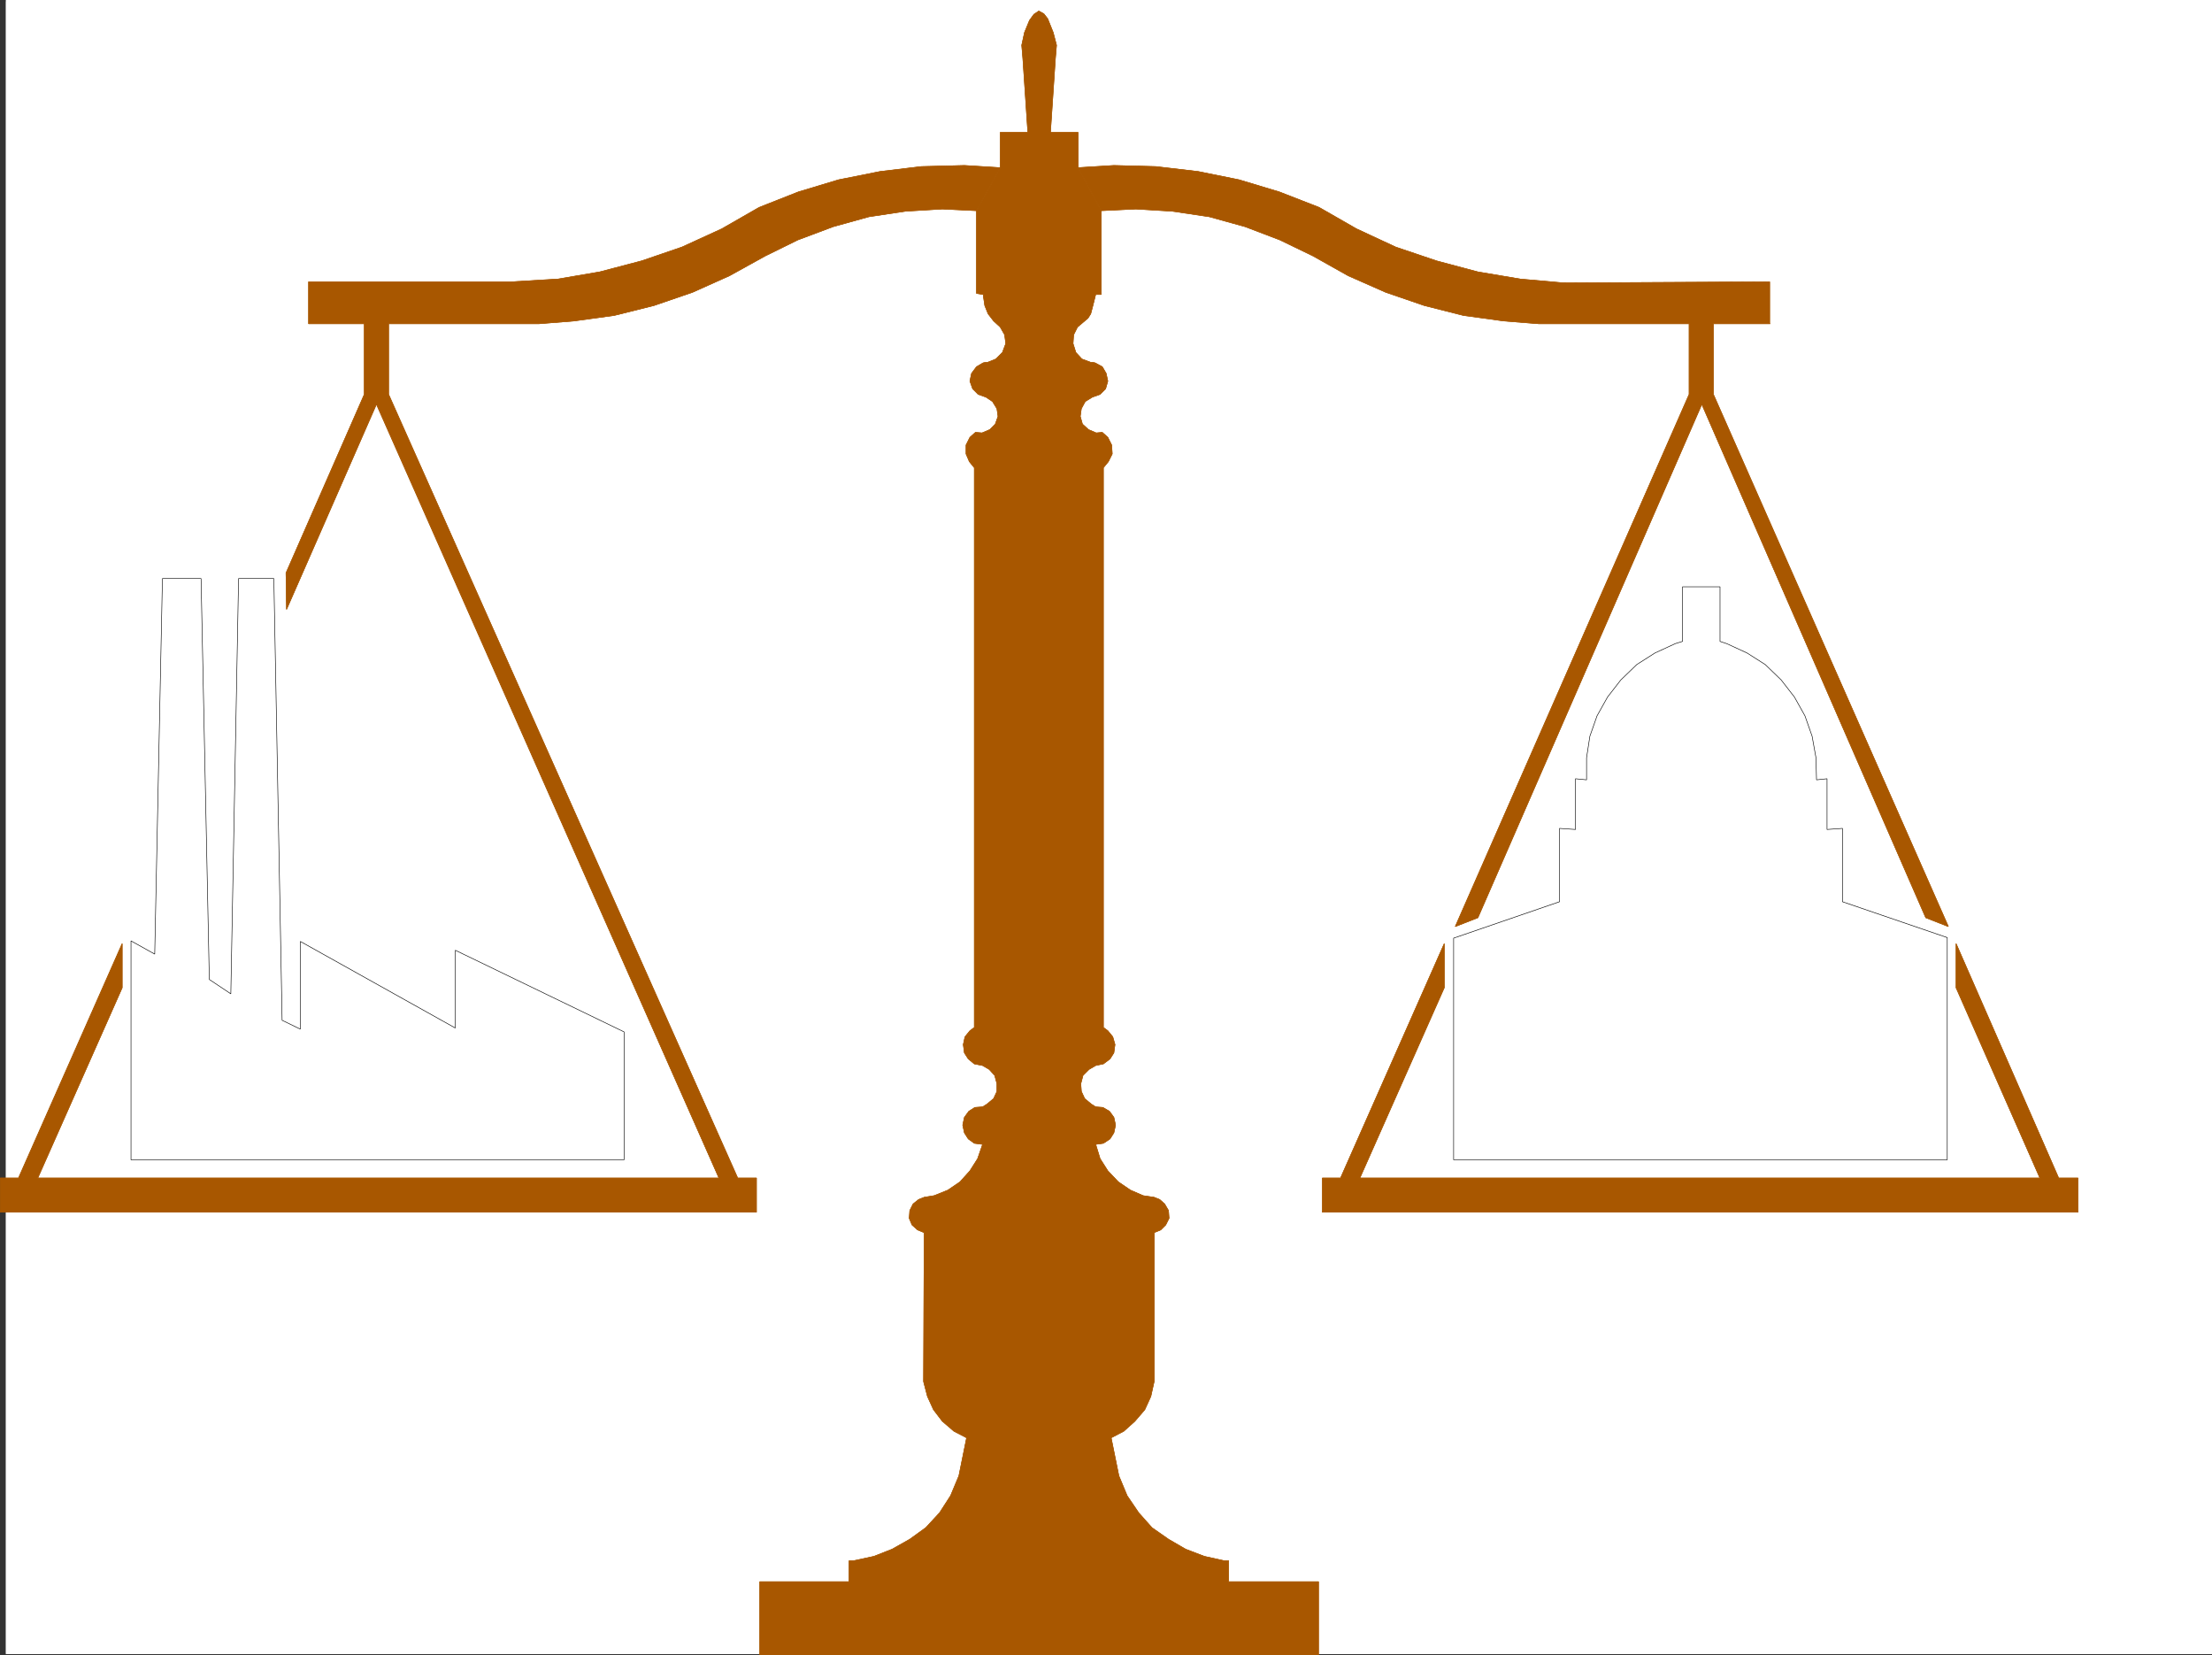 <svg xmlns="http://www.w3.org/2000/svg" width="3004.895" height="2248.25"><rect width="100%" height="100%" fill="#333333" stroke="none"/><defs><clipPath id="a"><path d="M0 0h2997v2244.137H0Zm0 0"/></clipPath><clipPath id="b"><path d="M1024 12h760v2234.09h-760zm0 0"/></clipPath><clipPath id="c"><path d="M1023 12h761v2234.09h-761zm0 0"/></clipPath></defs><path fill="#fff" d="M7.88 2246.297h2997.015V0H7.879Zm0 0"/><g clip-path="url(#a)" transform="translate(7.88 2.16)"><path fill="#fff" fill-rule="evenodd" stroke="#fff" stroke-linecap="square" stroke-linejoin="bevel" stroke-miterlimit="10" stroke-width=".743" d="M.742 2244.137h2995.531V-2.16H.743Zm0 0"/></g><path fill="#fff" fill-rule="evenodd" stroke="#fff" stroke-linecap="square" stroke-linejoin="bevel" stroke-miterlimit="10" stroke-width=".743" d="M847.785 1575.184h-669.82v-297.356l32.219 17.946 10.477-510.06h52.472l11.223 544.548 29.207 19.469 10.52-564.016h47.933l11.223 599.95 24.75 12.003V1278.57l210.515 117.575v-105.61l229.281 110.887zm0 0"/><path fill="none" stroke="#000" stroke-linecap="square" stroke-linejoin="bevel" stroke-miterlimit="10" stroke-width=".743" d="M847.785 1575.184h-669.82v-297.356l32.219 17.946 10.477-510.06h52.472l11.223 544.548 29.207 19.469 10.52-564.016h47.933l11.223 599.95 24.75 12.003V1278.57l210.515 117.575v-105.61l229.281 110.887zm0 0"/><path fill="#fff" fill-rule="evenodd" stroke="#fff" stroke-linecap="square" stroke-linejoin="bevel" stroke-miterlimit="10" stroke-width=".743" d="M1974.688 1575.184h670.566v-301.852l-142.363-48.68v-99.629l-20.961 1.489v-68.895l-14.27 1.485-.742-29.95-5.242-29.207-9.734-27.722-14.23-25.457-17.989-23.223-21.738-20.996-24.711-15.719-27.723-12.746-8.992-2.973v-74.172h-50.95v74.172l-9.734 2.973-27.722 12.746-24.711 15.719-21.738 20.996-17.989 23.223-14.23 25.457-9.739 27.722-4.496 29.207v29.95l-15.011-1.485v68.895l-21.704-1.489v99.63l-143.847 49.421zm0 0"/><path fill="none" stroke="#000" stroke-linecap="square" stroke-linejoin="bevel" stroke-miterlimit="10" stroke-width=".743" d="M1974.688 1575.184h670.566v-301.852l-142.363-48.68v-99.629l-20.961 1.489v-68.895l-14.27 1.485-.742-29.95-5.242-29.207-9.734-27.722-14.23-25.457-17.989-23.223-21.738-20.996-24.711-15.719-27.723-12.746-8.992-2.973v-74.172h-50.95v74.172l-9.734 2.973-27.722 12.746-24.711 15.719-21.738 20.996-17.989 23.223-14.23 25.457-9.739 27.722-4.496 29.207v29.95l-15.011-1.485v68.895l-21.704-1.489v99.63l-143.847 49.421zm0 0"/><path fill="#a85700" fill-rule="evenodd" stroke="#a85700" stroke-linecap="square" stroke-linejoin="bevel" stroke-miterlimit="10" stroke-width=".743" d="m1847.301 1599.895 114.64-258.414v-59.938l-140.878 318.352h-24.711v46.449h1026.492v-46.45h-26.234l-139.356-318.351v59.938l113.86 258.413zm0 0"/><path fill="none" stroke="#a85700" stroke-linecap="square" stroke-linejoin="bevel" stroke-miterlimit="10" stroke-width=".743" d="m1847.301 1599.895 114.64-258.414v-59.938l-140.878 318.352h-24.711v46.449h1026.492v-46.45h-26.234l-139.356-318.351v59.938l113.86 258.413zm0 0"/><path fill="#a85700" fill-rule="evenodd" stroke="#a85700" stroke-linecap="square" stroke-linejoin="bevel" stroke-miterlimit="10" stroke-width=".743" d="m1358.785 227.719-48.718-3.012-58.418 1.488-56.184 6.762-56.226 11.223-54.664 16.46-53.215 20.997-50.946 29.207-53.957 24.71-54.703 18.731-56.93 14.977-56.93 9.734-62.948 3.754H419.21v56.93h75.7v95.875L388.516 778.207l.746 49.461 122.11-278.625L976.66 1599.894H51.32l114.64-258.414v-59.937L25.12 1599.895H.371v46.449h1027.235v-46.45h-25.453L527.87 535.555V439.68h204.532l47.191-3.754 54.703-7.508 53.957-13.45 52.434-17.984L990.89 374.5l48.719-26.941 44.183-21.739 47.977-17.984 48.68-13.492 49.46-7.469 50.204-3.008 46.453 2.266zm0 0"/><path fill="none" stroke="#a85700" stroke-linecap="square" stroke-linejoin="bevel" stroke-miterlimit="10" stroke-width=".743" d="m1358.785 227.719-48.718-3.012-58.418 1.488-56.184 6.762-56.226 11.223-54.664 16.46-53.215 20.997-50.946 29.207-53.957 24.71-54.703 18.731-56.93 14.977-56.93 9.734-62.948 3.754H419.21v56.93h75.7v95.875L388.516 778.207l.746 49.461 122.11-278.625L976.66 1599.894H51.32l114.64-258.414v-59.937L25.12 1599.895H.371v46.449h1027.235v-46.45h-25.453L527.87 535.555V439.68h204.532l47.191-3.754 54.703-7.508 53.957-13.45 52.434-17.984L990.89 374.5l48.719-26.941 44.183-21.739 47.977-17.984 48.68-13.492 49.46-7.469 50.204-3.008 46.453 2.266zm0 0"/><path fill="#a85700" fill-rule="evenodd" stroke="#a85700" stroke-linecap="square" stroke-linejoin="bevel" stroke-miterlimit="10" stroke-width=".743" d="m1464.434 227.719 48.68-3.012 56.968 1.488 57.672 6.762 55.442 11.223 54.703 16.46 53.957 20.997 50.949 29.207 53.176 24.71 55.48 18.731 56.188 14.977 57.672 9.734 59.199 5.238 279.484-1.484v56.93h.742-77.18v95.875l319.173 722.8-30.696-12.003-304.195-697.309-304.2 697.309-30.734 12.004 317.688-722.801V439.68H2090.07l-47.23-3.754-54.704-7.508-53.176-13.45-52.433-17.984-50.946-22.484-47.976-26.941-44.965-21.739-47.195-17.984-48.68-13.492-50.203-7.469-49.461-3.008-47.195 2.266zm0 0"/><path fill="none" stroke="#a85700" stroke-linecap="square" stroke-linejoin="bevel" stroke-miterlimit="10" stroke-width=".743" d="m1464.434 227.719 48.68-3.012 56.968 1.488 57.672 6.762 55.442 11.223 54.703 16.46 53.957 20.997 50.949 29.207 53.176 24.71 55.48 18.731 56.188 14.977 57.672 9.734 59.199 5.238 279.484-1.484v56.93h.742-77.18v95.875l319.173 722.8-30.696-12.003-304.195-697.309-304.2 697.309-30.734 12.004 317.688-722.801V439.68H2090.07l-47.23-3.754-54.704-7.508-53.176-13.45-52.433-17.984-50.946-22.484-47.976-26.941-44.965-21.739-47.195-17.984-48.68-13.492-50.203-7.469-49.461-3.008-47.195 2.266zm0 0"/><g clip-path="url(#b)" transform="translate(7.88 2.16)"><path fill="#a85700" fill-rule="evenodd" d="M1456.555 225.559V177.62h-37.461l6.726-100.367 1.524-17.988-4.496-17.243-7.504-18.73-5.242-6.723-6.762-3.754-6.727 4.497-5.984 8.25-6.762 16.46-3.754 17.243 1.524 17.988 6.726 100.367h-37.457v47.938l-32.219 58.414v112.336l8.993 1.484 2.23 15.016 4.496 11.222 7.504 9.735 8.996 8.25 5.98 10.48 1.528 11.965-4.5 12.004-8.992 8.992-11.262 4.496h-2.226l-3.754.742-8.993 5.239-6.726 8.996-2.266 10.476 3.75 10.48 7.47 7.509 10.519 3.75 8.992 5.984 5.984 9.734 1.484 10.48-3.714 10.477-7.508 7.508-10.477 4.496-8.996-.742-7.504 6.727-5.242 10.476v12.004l4.496 10.48 6.727 8.25v760.223l-5.98 4.496-6.727 8.25-2.27 10.477 1.489 11.222 5.277 8.25 8.21 6.766 11.263 2.227 8.992 5.242 7.468 8.25 3.012 11.219v10.48l-4.5 9.734-8.992 7.508-5.98 3.754-10.481.742-8.25 5.243-6.02 8.25-2.23 10.476 2.23 10.48 5.278 8.25 8.21 5.981 11.263 1.488-6.766 19.47-10.477 16.5-13.492 14.976-16.46 11.222-18.766 7.508-13.454 2.227-7.507 3.011-7.504 5.98-4.496 8.997-.746 10.476 3.753 8.993 7.508 6.765 8.992 3.715-.78 202.266 5.277 20.215 8.21 17.984 12.004 15.719 15.72 13.488 17.241 8.992-10.476 51.653-11.262 26.98-14.976 23.223-18.727 20.215-21.738 15.718-23.97 13.492-24.71 9.735-27.723 5.98h-6.023v28.465h-121.367v108.621h759.011v-108.62h-122.148v-28.466h-5.984l-26.977-5.98-25.457-9.735-23.223-13.492-22.484-15.718-17.984-20.215-15.758-23.223-11.223-26.98-10.477-51.653 17.204-8.992 15.015-13.488 13.489-15.719 8.21-17.984 4.497-20.215v-202.266l8.992-3.715 6.765-6.765 4.496-8.993-.742-10.476-5.28-8.996-6.724-5.98-7.507-3.012-14.977-2.227-17.242-7.508-16.461-11.222-14.23-14.977-10.52-16.5-5.98-19.469 10.476-1.488 8.992-5.98 5.242-8.25 2.266-10.48-2.266-10.477-5.984-8.25-8.992-5.243-9.735-.742-5.984-3.754-8.992-7.508-4.496-9.734-.742-10.48 2.968-11.22 8.25-8.25 8.996-5.241 10.477-2.227 8.992-6.766 5.242-8.25 1.524-11.222-3.012-10.477-6.723-8.25-6.023-4.496V633.02l6.766-8.25 5.238-10.48-.742-12.005-5.239-10.476-7.507-6.727-8.25.742-10.48-4.496-8.25-7.508-2.974-10.476 1.489-10.48 5.238-9.735 9.734-5.984 10.48-3.75 7.509-7.508 3.011-10.48-2.27-10.477-5.237-8.996-9.739-5.239-3.754-.742h-2.226l-12.004-4.496-8.25-8.992-3.754-12.004.781-11.965 5.239-10.48 9.738-8.25 4.496-3.754 3.754-5.98 2.972-11.223 3.754-15.016h7.504v-113.82Zm0 0"/></g><g fill="none" stroke="#a85700" stroke-linecap="square" stroke-linejoin="bevel" stroke-miterlimit="10" stroke-width=".743" clip-path="url(#c)" transform="translate(7.88 2.16)"><path d="M1456.555 225.559V177.62h-37.461l6.726-100.367 1.524-17.988-4.496-17.243-7.504-18.73-5.242-6.723-6.762-3.754-6.727 4.497-5.984 8.25-6.762 16.46-3.754 17.243 1.524 17.988 6.726 100.367h-37.457v47.938l-32.219 58.414v112.336l8.993 1.484 2.23 15.016 4.496 11.222 7.504 9.735 8.996 8.25 5.98 10.48 1.528 11.965-4.5 12.004-8.992 8.992-11.262 4.496h-2.226l-3.754.742-8.993 5.239-6.726 8.996-2.266 10.476 3.75 10.48 7.469 7.509 10.52 3.75 8.992 5.984 5.984 9.734 1.485 10.48-3.715 10.477-7.508 7.508-10.477 4.496-8.996-.742-7.504 6.727-5.242 10.476v12.004l4.496 10.48 6.727 8.25v760.223l-5.98 4.496-6.727 8.25-2.27 10.477 1.488 11.223 5.278 8.25 8.21 6.765 11.262 2.227 8.993 5.242 7.468 8.25 3.012 11.219v10.48l-4.5 9.734-8.992 7.508-5.98 3.754-10.481.742-8.25 5.243-6.02 8.25-2.23 10.476 2.23 10.48 5.278 8.25 8.21 5.981 11.262 1.488-6.765 19.47-10.477 16.5-13.492 14.976-16.46 11.222-18.766 7.508-13.454 2.227-7.507 3.011-7.504 5.98-4.496 8.997-.746 10.477 3.753 8.992 7.508 6.765 8.992 3.715-.78 202.266 5.277 20.215 8.21 17.984 12.004 15.719 15.72 13.488 17.241 8.992-10.476 51.653-11.262 26.98-14.977 23.223-18.726 20.215-21.738 15.718-23.97 13.493-24.71 9.734-27.723 5.98h-6.023v28.465h-121.367v108.621h759.011v-108.62h-122.148v-28.466h-5.984l-26.977-5.98-25.457-9.734-23.223-13.493-22.484-15.718-17.984-20.215-15.758-23.223-11.223-26.98-10.476-51.653 17.203-8.992 15.015-13.488 13.489-15.719 8.21-17.984 4.497-20.215v-202.266l8.992-3.715 6.765-6.765 4.497-8.992-.743-10.477-5.281-8.996-6.723-5.98-7.507-3.012-14.977-2.227-17.242-7.508-16.461-11.222-14.23-14.977-10.52-16.5-5.98-19.469 10.476-1.488 8.992-5.98 5.242-8.25 2.266-10.48-2.266-10.477-5.984-8.25-8.992-5.243-9.735-.742-5.984-3.754-8.992-7.508-4.496-9.734-.742-10.48 2.968-11.22 8.25-8.25 8.996-5.241 10.477-2.227 8.992-6.766 5.242-8.25 1.524-11.222-3.012-10.477-6.723-8.25-6.023-4.496V633.02l6.766-8.25 5.238-10.48-.742-12.005-5.239-10.476-7.507-6.727-8.25.742-10.48-4.496-8.25-7.508-2.974-10.476 1.489-10.48 5.238-9.735 9.734-5.984 10.48-3.75 7.509-7.508 3.011-10.48-2.27-10.477-5.237-8.996-9.739-5.239-3.754-.742h-2.226l-12.004-4.496-8.25-8.992-3.754-12.004.781-11.965 5.239-10.48 9.738-8.25 4.496-3.754 3.754-5.98 2.973-11.223 3.753-15.016h7.504v-113.82zm0 0"/><path d="M1456.555 225.559V177.62h-37.461l6.726-100.367 1.524-17.988-4.496-17.243-7.504-18.73-5.242-6.723-6.762-3.754-6.727 4.497-5.984 8.25-6.762 16.46-3.754 17.243 1.524 17.988 6.726 100.367h-37.457v47.938l-32.219 58.414v112.336l8.993 1.484 2.23 15.016 4.496 11.222 7.504 9.735 8.996 8.25 5.98 10.48 1.528 11.965-4.5 12.004-8.992 8.992-11.262 4.496h-2.226l-3.754.742-8.993 5.239-6.726 8.996-2.266 10.476 3.75 10.48 7.469 7.509 10.52 3.75 8.992 5.984 5.984 9.734 1.485 10.48-3.715 10.477-7.508 7.508-10.477 4.496-8.996-.742-7.504 6.727-5.242 10.476v12.004l4.496 10.48 6.727 8.25v760.223l-5.98 4.496-6.727 8.25-2.27 10.477 1.488 11.223 5.278 8.25 8.21 6.765 11.262 2.227 8.993 5.242 7.468 8.25 3.012 11.219v10.48l-4.5 9.734-8.992 7.508-5.98 3.754-10.481.742-8.25 5.243-6.02 8.25-2.23 10.476 2.23 10.48 5.278 8.25 8.21 5.981 11.262 1.488-6.765 19.47-10.477 16.5-13.492 14.976-16.46 11.222-18.766 7.508-13.454 2.227-7.507 3.011-7.504 5.98-4.496 8.997-.746 10.477 3.753 8.992 7.508 6.765 8.992 3.715-.78 202.266 5.277 20.215 8.21 17.984 12.004 15.719 15.72 13.488 17.241 8.992-10.476 51.653-11.262 26.98-14.977 23.223-18.726 20.215-21.738 15.718-23.97 13.493-24.71 9.734-27.723 5.98h-6.023v28.465h-121.367v108.621h759.011v-108.62h-122.148v-28.466h-5.984l-26.977-5.98-25.457-9.734-23.223-13.493-22.484-15.718-17.984-20.215-15.758-23.223-11.223-26.98-10.476-51.653 17.203-8.992 15.015-13.488 13.489-15.719 8.21-17.984 4.497-20.215v-202.266l8.992-3.715 6.765-6.765 4.497-8.992-.743-10.477-5.281-8.996-6.723-5.98-7.507-3.012-14.977-2.227-17.242-7.508-16.461-11.222-14.23-14.977-10.52-16.5-5.98-19.469 10.476-1.488 8.992-5.98 5.242-8.25 2.266-10.48-2.266-10.477-5.984-8.25-8.992-5.243-9.735-.742-5.984-3.754-8.992-7.508-4.496-9.734-.742-10.48 2.968-11.22 8.25-8.25 8.996-5.241 10.477-2.227 8.992-6.766 5.242-8.25 1.524-11.222-3.012-10.477-6.723-8.25-6.023-4.496V633.02l6.766-8.25 5.238-10.48-.742-12.005-5.239-10.476-7.507-6.727-8.25.742-10.48-4.496-8.25-7.508-2.974-10.476 1.489-10.48 5.238-9.735 9.734-5.984 10.48-3.75 7.509-7.508 3.011-10.48-2.27-10.477-5.237-8.996-9.739-5.239-3.754-.742h-2.226l-12.004-4.496-8.25-8.992-3.754-12.004.781-11.965 5.239-10.48 9.738-8.25 4.496-3.754 3.754-5.98 2.973-11.223 3.753-15.016h7.504v-113.82zm0 0"/></g></svg>
